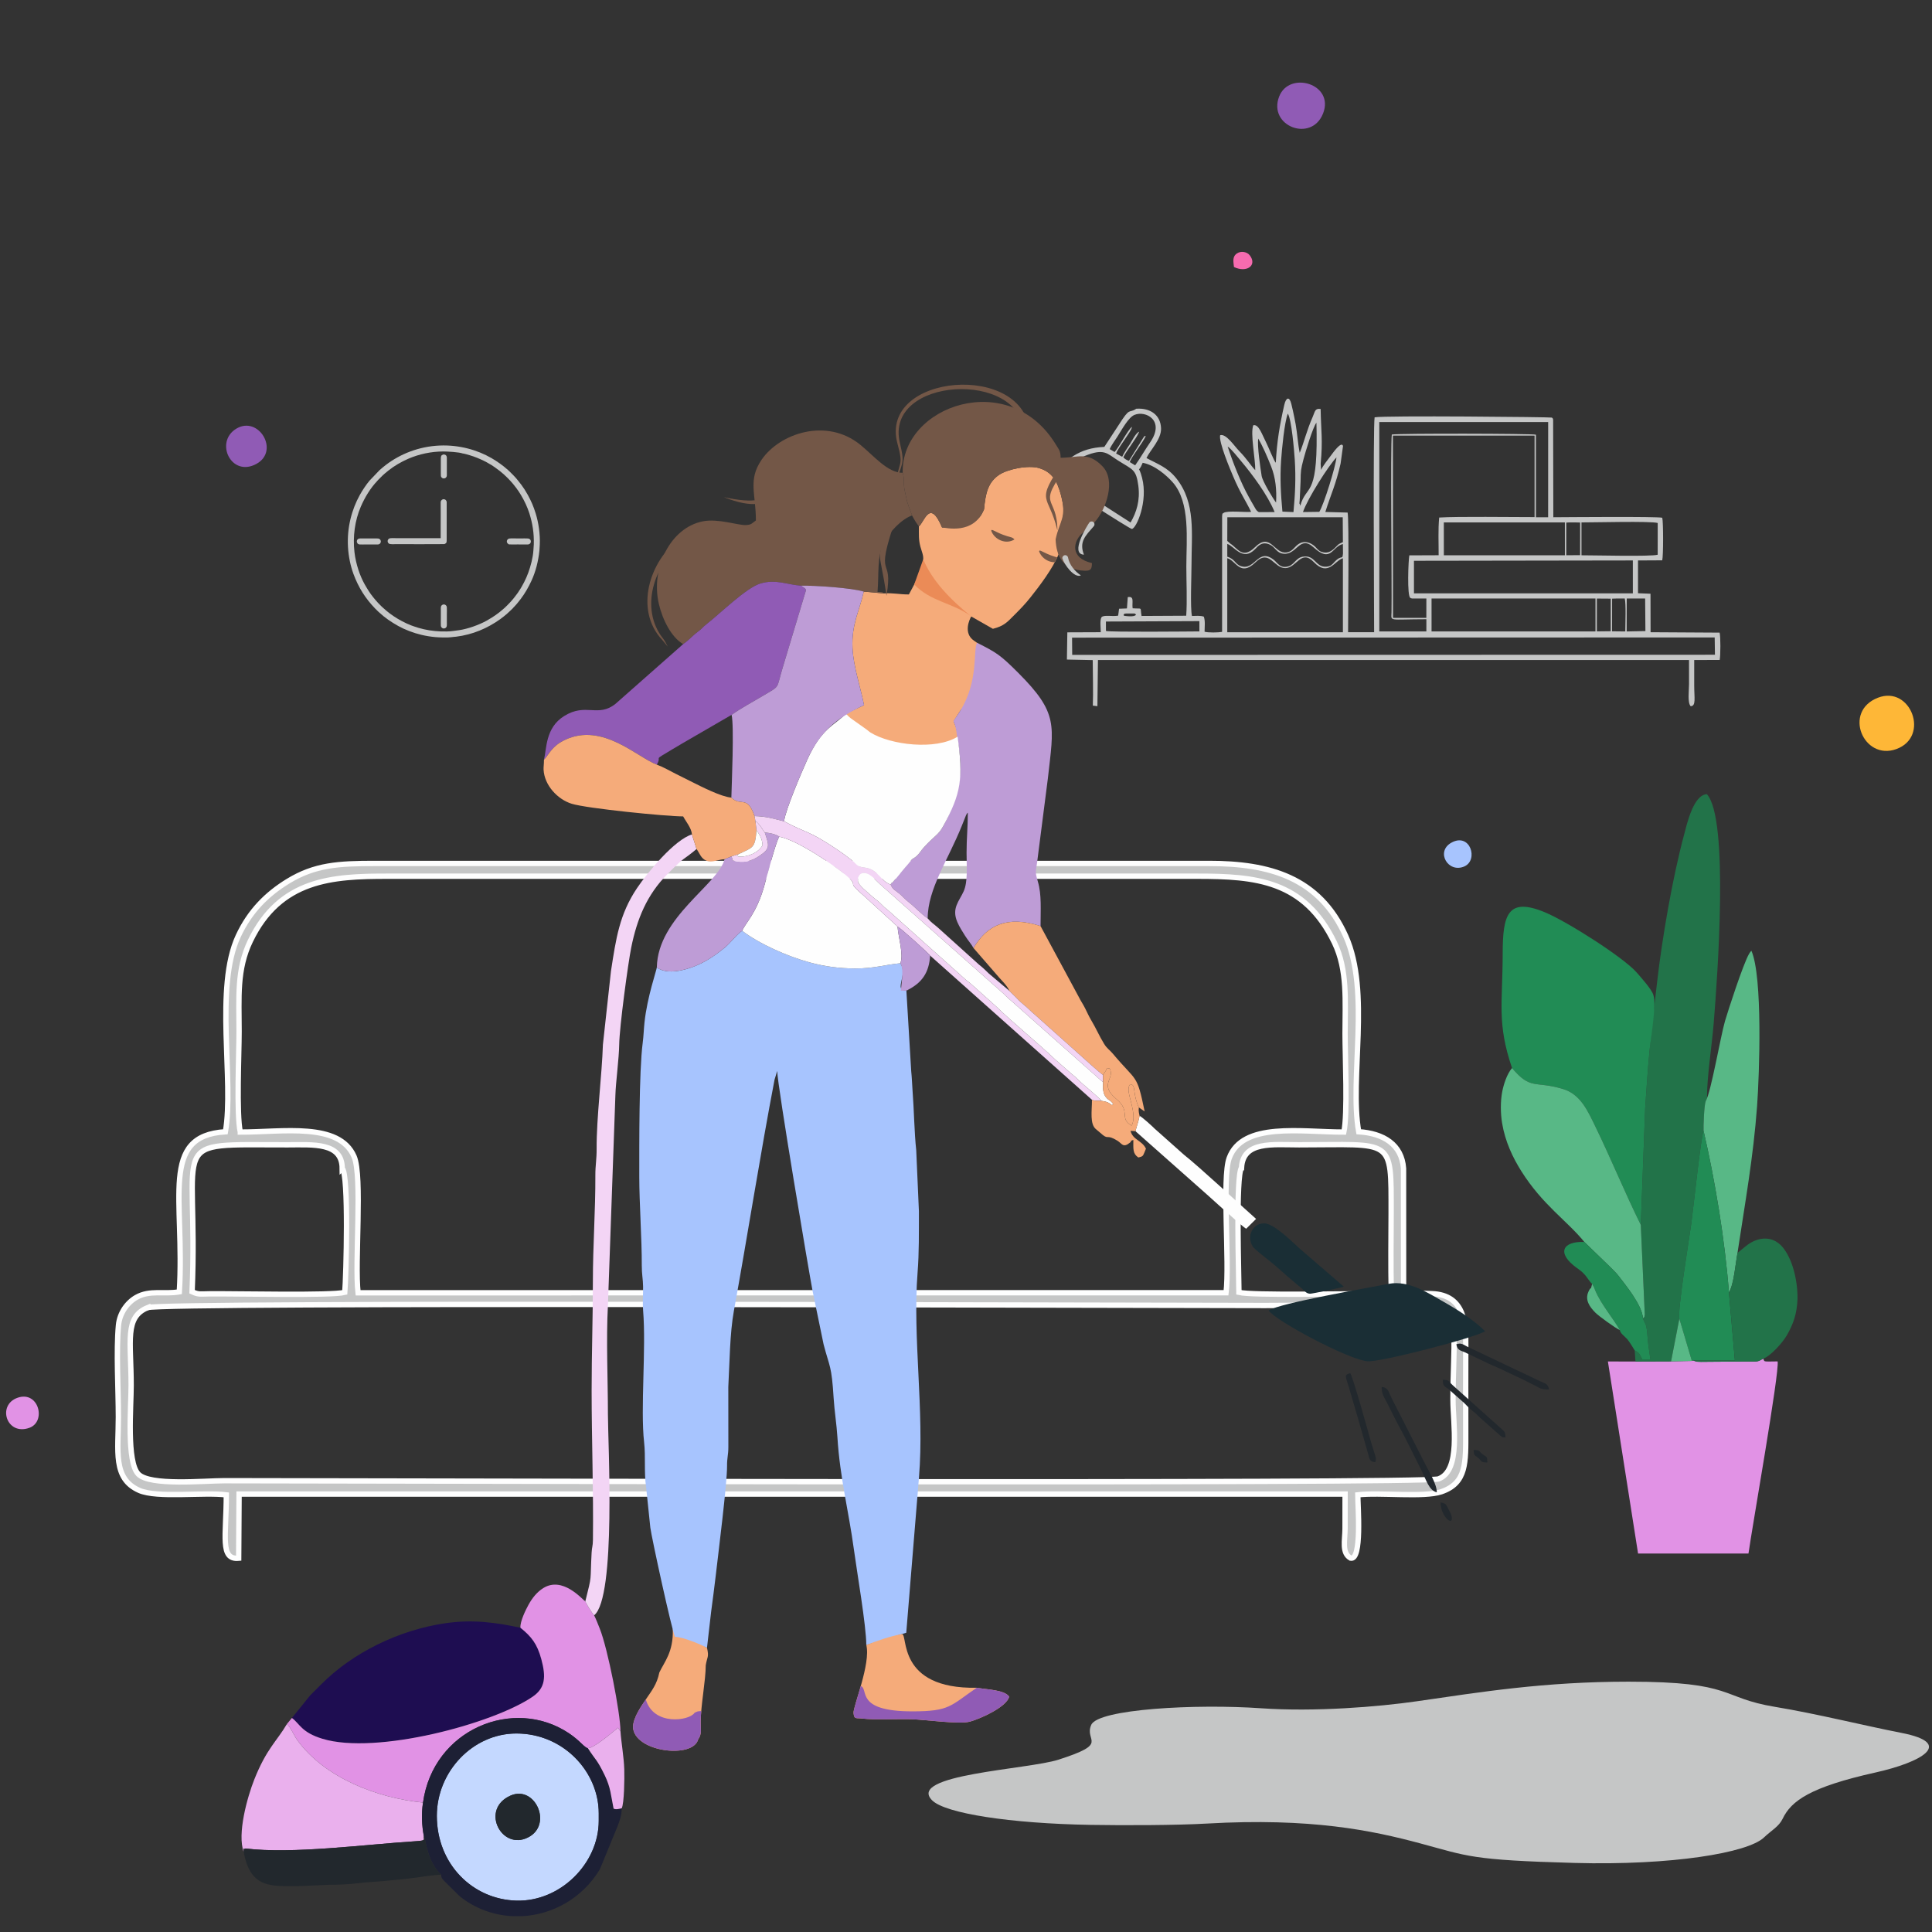 <?xml version="1.0" encoding="UTF-8"?> <!-- Creator: CorelDRAW 2019 (64-Bit) --> <svg xmlns="http://www.w3.org/2000/svg" xmlns:xlink="http://www.w3.org/1999/xlink" xmlns:xodm="http://www.corel.com/coreldraw/odm/2003" xml:space="preserve" width="255mm" height="255mm" style="shape-rendering:geometricPrecision; text-rendering:geometricPrecision; image-rendering:optimizeQuality; fill-rule:evenodd; clip-rule:evenodd" viewBox="0 0 25500 25500"><rect x="0" y="0" width="25500" height="25500" fill="#333333" stroke="none"/> <defs> <style type="text/css"> <![CDATA[ .str0 {stroke:#FEFEFE;stroke-width:70.56;stroke-miterlimit:22.926} .fil8 {fill:none} .fil13 {fill:#FEFEFE} .fil2 {fill:#C5C6C6} .fil7 {fill:#735747} .fil9 {fill:#735747} .fil17 {fill:#1A2E35} .fil18 {fill:#1D2035} .fil11 {fill:#1E0D51} .fil23 {fill:#218C55} .fil19 {fill:#22282D} .fil20 {fill:#22282D} .fil25 {fill:#227349} .fil22 {fill:#227349} .fil24 {fill:#58B886} .fil1 {fill:#905BB5} .fil5 {fill:#A7C4FE} .fil10 {fill:#BE9CD6} .fil12 {fill:#C4D8FF} .fil4 {fill:#E192E5} .fil14 {fill:#EAB0ED} .fil21 {fill:#EB8B57} .fil15 {fill:#F3D5F5} .fil0 {fill:#F5AB7A} .fil6 {fill:#F66BAF} .fil3 {fill:#FEB737} .fil16 {fill:#FEFEFE} ]]> </style> <clipPath id="id0"> <path d="M12128.53 6947.22c0,114.61 -5.03,171.87 19.33,267.05 21.43,83.73 57.49,134.56 25.13,228.42 -84.47,245.04 -65.3,192.45 -176.87,403.29 -134.55,0 -200.51,-22.25 -331.02,-13.78l-264.76 -24.12c-55.12,253.1 -164.04,428.52 -147.96,750.04 12.13,242.68 106.16,517.12 152.04,748.48l-238.31 112.79c206.42,441.99 1308.69,645.95 1473.42,303.74 -29.8,-284.17 -110.81,-110.42 33.36,-339.87 151.01,-240.35 1140.08,-281.95 183.83,-926.25 -147.94,-99.67 -59.09,-285.02 -37.52,-320.35l285.84 162.86c145.99,-36.85 188.67,-87.45 277.24,-176.31 87.36,-87.64 144.21,-144.98 221.46,-241.95 117.27,-147.18 293.13,-379.27 367.82,-564.92 -12.75,-70.29 -15.23,-89.25 -18.74,-227.33 51.68,-248.36 130.38,-250.39 50.37,-555.35 -49.14,-187.24 -120.7,-304.75 -288,-355.12 -141.47,-42.59 -418.24,12.38 -531.49,90.92 -143.15,99.27 -176.23,240.62 -195.45,453.68 -41.44,86.4 -41.44,86.4 -93.34,135.24 -103.34,73.05 -340.07,111.19 -461.32,103.26 -162.02,-385.67 -230.86,-73.48 -305.06,-14.42z"></path> </clipPath> </defs> <g id="Слой_x0020_1">  <path class="fil0" d="M8702.46 22074.56c-31.84,157.73 -100.53,239.59 -178.79,356.18 -57.1,85.06 -166.08,237.22 -168.78,362.04 7.55,329.46 791.2,428.59 860.66,163.7 50.36,-70.7 31.65,-130 32.48,-231.7 1.77,-215.82 66.82,-548.77 66.82,-744.2l0 -0.08c18.09,-114.65 46.09,-104.4 16.55,-231.79 -50.1,-26.45 -64.74,-57.84 -128.06,-86.37 -42.65,-19.23 -113.34,-39.36 -168.67,-49.37 -36.04,-59.22 -155.79,-157.21 -154.47,-102.99 7.24,297.22 -110.86,423.02 -177.74,564.58z"></path> <path class="fil1" d="M8523.67 22430.74c-57.1,85.06 -166.08,237.22 -168.78,362.04 7.55,329.46 791.2,428.59 860.66,163.7 50.36,-70.7 31.65,-130 32.48,-231.7 0.35,-43.04 3.23,-90.75 7.6,-141.09l-44.58 4.05c-8.44,2.17 -42.58,16.28 -45.93,21.48 -65.55,101.52 -537.73,175.71 -641.45,-178.48z"></path> <path class="fil2" d="M14149.91 8416.09l8481.91 -2.61 3.35 228.3 -8483.51 1.95 -1.75 -227.64zm2048.53 -1048.17c111.83,25.63 169.5,251.67 371.66,54.97 186.47,-181.42 240.98,77.33 394.37,75.56 150.21,-1.74 207.25,-255.12 376.62,-79.27 191.34,198.65 273.82,-20.66 383.59,-51l-0.09 976.94 -1526.13 -0.08 -0.02 -977.12zm5272.23 531.84l243.08 0.11 3.62 429.5 -247.3 5.12 0.6 -434.73zm-193.02 1.79l71.45 -2.33 54.67 0.39 40.69 -0.52c18.74,64.08 7.31,347.71 7.35,435.33l-174.73 -1.97 0.57 -430.9zm-201.35 331.38l0.06 -332.71 183.41 1.29 -0.16 430.04 -183.2 2.06 -0.11 -100.68zm-2181.58 32.8l-0.12 -349.88 -0.07 -16.35 2163.75 0 -0.02 434.77 -2163.64 -0.13 0.1 -68.41zm-4297.94 -62.27l1233.54 -5.33 0.2 135.75c-157.76,1.17 -1163.77,10.99 -1233.48,-5.8l-0.26 -124.62zm231.64 -90.8c21.94,-15.5 -2.86,-15.41 80.88,-15.04 83.96,0.36 62.54,-4.72 84.97,15.04 -15.03,27.84 -92.46,22.64 -129.49,18.64 -64.81,-7 -12.11,-4.71 -36.36,-18.64zm3833.94 -710.95l2889.07 -4.47 0.1 434.22 -2888.96 -0.18 -0.21 -429.57zm-2463.97 -222.14c90.44,24.64 203.71,239.51 369.67,66.15 36.5,-38.12 90.04,-105.76 193.99,-56.54 74.15,35.11 83.25,110.32 180.63,119.66 175.86,16.87 211.36,-251.61 395.55,-83.66 232.1,211.65 240.83,-11.03 386.21,-44.7l1.28 124.44c-8.83,98.21 -12.31,3.24 -117.22,117.59 -27.99,30.51 -42.92,51.08 -97.9,56.58 -150.97,15.11 -147.62,-159.64 -314.82,-131.59 -87.59,14.69 -113.73,100.78 -182.45,124.65 -114.77,39.85 -152.79,-44.77 -200.17,-82.33 -209.78,-166.32 -245.68,143.34 -433.32,83.16 -78.33,-25.12 -78.3,-94.46 -181.25,-124.93l-0.2 -168.48zm4675.19 113.08l0 -397.31c160.71,0.64 913.04,-19.56 1006.09,7.4l-0.22 418.92c-89.69,26.49 -847.63,6.98 -1005.75,7.48l-0.12 -36.49zm-201 -395.3l42.37 -2.12 98.41 0.3 42.58 1.3 -0.22 430.43 -183.24 1.42 0.1 -431.33zm-1615.92 -2.14l1597.83 0.3 0.22 433.5 -1597.72 0.01 -0.33 -433.81zm-2858.2 244.37l0.89 -312.39 1523.01 0.14 2.16 327.8c-51.75,25.48 -49.95,18.75 -86.06,56.81 -53.34,56.24 -106.98,101.02 -195.17,72.15 -42.53,-13.92 -59.18,-43.93 -84.75,-68.21 -52.15,-49.5 -135.71,-90.34 -220.77,-34.33 -58.03,38.2 -84.85,114.61 -183.52,110.57 -140.43,-5.75 -194.93,-261.67 -388.88,-70.98 -167.76,164.95 -231.42,12.24 -325.58,-45.26l-41.33 -36.3zm2796.96 -308.82c-15.68,165.81 -6.46,332.19 -7.17,497.76l-386.94 1.56c-12.23,54.77 -32.6,542.67 14.24,561.59 13.54,5.46 -3.76,3.35 23.84,7.72l186.84 0.07 -0.36 256.02 -439.71 -0.49 -1.54 -2405.53 1869.7 0.14 0.06 1075.42c-296.08,0.49 -1009.75,-10.43 -1258.96,5.74zm-2069.13 -78.17c-21.43,-229.5 -32.99,-441.71 -17.5,-673.4 9.53,-142.42 43.31,-503.05 88.77,-620 49.32,75.64 84.16,489.46 91.91,611.6 15.22,239.92 4.91,449.2 -17.28,688.15l-145.9 -6.35zm-2942.39 -458.8c43.78,-96.29 203.2,-222.26 330.12,-274.17 260.07,-106.38 293.33,-36.69 443.1,58.74 193.09,123.04 238.24,111.78 267.47,333.68 25.47,193.42 -24.9,351 -102.62,484.4l-938.07 -602.65zm3429.14 461.76l-215.68 2.95c61.56,-180.5 342.85,-619.99 442.15,-721.17 -11.24,124.43 -167.76,626.77 -226.47,718.22zm-250.82 -80.37c-1.47,-2.94 -2.55,-6.93 -3.15,-9.35 -12.47,-50.54 -11.1,22.13 -4.52,-65.64l11.43 -247.83c1.52,-139.26 3.98,-157.86 37.32,-286.58 24.96,-96.41 127.19,-434.33 171.86,-486.31l2.75 149.68c7.96,847.97 -138.77,665.55 -215.69,946.03zm-547.33 83.79c-37.22,-19.47 -44.16,-47.15 -72.44,-93.71 -22.74,-37.45 -37.65,-66.31 -59.22,-104.63 -105.7,-187.76 -212.33,-461.17 -279.77,-666.6 44.29,25.5 140.28,148.21 176.21,190.83 151.93,180.2 350.86,447.9 444.04,674l-208.82 0.11zm37.2 -477.47c-17.72,-112.63 -59.13,-388.19 -45.52,-493.33 60.92,102.75 124.01,249.51 170.86,368.74 59.21,150.69 74.43,310.05 65.06,476.55 -44.18,-57.83 -179.47,-282.47 -190.4,-351.96zm2174.1 1891.47l-0.06 160.87 -621.19 0.34 -0.13 -2763.73 2229 0.26 -0.35 1256.17 -161.3 0.09 -0.02 -1089.72c-60.63,-15.02 -1788.42,-18.01 -1902.08,-2.29 -19.39,141.54 2.02,1980.25 -3.87,2345.34 -2.05,126.92 -50.1,93.42 460,92.67zm-4179.03 -2244.82c17.13,-46.06 71.51,-118.64 100.35,-163.91 62.43,-98 145.73,-254.91 225.88,-288.16 147.77,-61.32 406.95,72.91 207.88,360.97 -67.01,96.95 -129.98,207.98 -198.61,305.09l-71.34 -43.44c29.36,-79.44 167.24,-247.74 211.61,-343.69 -25.26,3.93 -10.74,-8.85 -37.25,29.77l-185.07 297.75c-30.96,-10.05 -56.66,-25.47 -74.59,-47.24 55.46,-108.07 162.07,-228.18 210.36,-336.66 -41.72,8.82 -97.2,122.78 -119.93,157.73 -32.15,49.43 -83.23,122.33 -105,172.55l-80.28 -42.89c24.65,-62.92 72.72,-121.41 111,-181.68 32.06,-50.49 95.56,-133.02 98.27,-170.48 -52.51,35.27 -168.87,265.4 -229.04,331.93l-64.24 -37.64zm349.62 -533.09c-105.81,70.17 -74.1,-35.37 -234.9,219.28l-186.19 284.14c-168.39,7.83 -293.28,46.08 -413.09,122.56 -82.19,52.47 -277.29,230.63 -264.21,287.59 6.03,26.27 1019.08,677.56 1041.51,673.26 61.35,-11.77 214.31,-363.78 134.26,-673.9 -51.84,-200.84 -59.01,-34.57 7.88,-199.71 160.7,30.43 315.48,167.3 394.59,255.94 237.71,266.36 181.43,757.49 181.43,1114.29 0,203.74 12.42,449.94 -1.68,648.42l-589.34 2.98c-22.2,-125.4 21.08,-90.31 -117.73,-101.17 -11.71,-76.45 27.74,-164.39 -64.29,-147.07l-10.91 149.07 -103.92 4.11 -12.04 91.14c-78.61,14.58 -191.99,-14.86 -220.63,22.02 -23.15,42.1 -8.9,140.05 -8.9,196.45l-441.25 1.77 -5.66 359.25 340.8 7.25c0.33,196.55 8.3,416.74 1.4,600.84l60.46 7.07 7.08 -608.8 7801.36 0.08c0.58,106.28 0.13,212.77 0.13,319.15 0,82.14 -22.56,244.27 21.91,290.18 72.76,-1.82 46.56,-110.47 46.56,-268.31 0,-113.66 0.28,-227.36 -0.04,-341.02l336.26 -1.22c12.04,-63.15 12.62,-303.79 -0.63,-360.54l-911.51 -5.38 -1.09 -508.08 -164.66 -6.49 -0.06 -432.65 319.66 -1.75c15.15,-57.16 15.14,-508.69 0.22,-562.11 -72.82,-18.27 -1260.37,-7.52 -1437.67,-6.56l-2.57 -1289.94c-9.28,-28.23 -3.26,-12.44 -17.91,-25.51 -11.23,-7 -2215.59,-28.94 -2338.26,-3.33 -21.24,98.38 -6.46,2663.3 -6.46,2836.2l-343.76 0.26c0,-219.13 14.52,-1476.99 -6.03,-1579.28l-294.32 -7.98c77.21,-244.99 136.42,-353.59 201.41,-638.35l32.05 -232.24c-20.27,-71.52 -136.86,95.43 -160.05,126.28 -36.2,48.16 -105.36,134.89 -129.92,188.86l-5.02 -80.69c30.21,-319.11 4.73,-425.06 -0.32,-723.02 -77.08,-11.45 -73.83,33.9 -104.12,102.3 -79.97,180.61 -115.85,341.11 -172.02,476.35 -24.52,-116.12 -31.29,-251.77 -53.06,-373.97 -11.12,-62.39 -23,-120 -36.72,-182.21 -6.67,-30.24 -12.92,-57.06 -20.69,-88.64 -25.57,-104.03 -70.41,-87.73 -93.21,12.02 -59.93,262.19 -98,487.64 -112.07,764.05 -24.89,-26 -100.15,-214.99 -127.34,-267.81 -55.89,-108.56 -96.49,-243.12 -169.45,-228.04 -43.29,105.98 30.17,461.06 25.49,593.21 -62.71,-64.87 -107.78,-146.71 -210.5,-251.28 -67.77,-68.99 -173.09,-232.82 -252.24,-210.46 -23.79,84.92 134.32,456.99 170.85,543.12 95.03,224.04 155.27,301.4 237.7,468.99 -77.8,8.32 -319.43,-20.43 -364.08,14.46 -23.24,21.26 -10.33,-10.85 -19.04,40.7l-0.16 1529.07c-52.47,9.53 -181.58,11.71 -231.22,-1.91 -0.08,-63.58 11.32,-139.85 -9.97,-199.17 -48.3,-16.36 -105.17,-9.63 -156.73,-8.96 -23.88,-108.74 -5.7,-532.32 -5.7,-673.57 0,-412.14 58.47,-817.28 -200.07,-1142.1 -118.46,-148.84 -251.77,-191 -394.58,-269.02 51.67,-107.92 197.45,-246.45 192.56,-392.84 -5.89,-176.21 -144.19,-270.85 -327.58,-257.63z"></path> <path class="fil2 str0" d="M1950.45 17258.49c185.84,-75.09 12727.17,-27.41 14746.43,-27.41 2839.16,0 2480.75,-278.7 2480.75,1248.27 0,311.45 109.08,932.79 -191.89,1040.66 -189.77,68.02 -14293.65,23.14 -16022.34,23.48 -270.76,0.04 -982.43,71.39 -1137.65,-87.04 -157.55,-160.8 -94.79,-888.73 -94.79,-1169.17 0,-587.96 -91.04,-903.3 219.49,-1028.79zm14436.16 -1846.25c20.19,-354.47 408.66,-302.22 758.44,-302.14 1250.7,0.34 1216.14,-106.51 1216.18,904.28 0,341.46 -8.13,692.95 3.1,1033.13 -6.81,3.74 -15.47,9.45 -20.46,11.04 -5.18,1.63 -15.43,7.71 -22.16,9.38l-183.87 8.62c-374.4,-3.44 -1601.23,24.91 -1785.26,-18.76 -0.07,-226.9 -44.61,-1536.58 34.03,-1645.55zm-11869.62 9.68c87.91,74.11 51.95,1419.82 33.92,1635.5 -176.43,45.75 -1410.52,16.1 -1779.74,19.39 -131.55,1.21 -148.03,13.05 -235.6,-27.75 88.21,-2068.57 -377.8,-1938.09 1260.15,-1938.96 337.08,-0.19 718.74,-36.41 721.27,311.82zm-1345.33 -480.19c-52.37,-237.75 -15.96,-1032.15 -15.96,-1328.32 0,-449.53 -33.39,-816.25 149.2,-1195.04 393.46,-816.25 1086.26,-853.46 1803.33,-853.46l10692.32 0c765.55,0 1413.66,50.48 1812.41,876.98 175.29,363.32 140.2,773.37 140.2,1203.54 0,290.12 35.5,1062.9 -15.88,1296.3 -561.37,1.32 -1336.57,-138.73 -1513.44,343.81 -96.19,262.44 7.18,1383.83 -41.41,1776.94l-11456.42 0.68c-46.51,-396.55 60.42,-1537.11 -52.29,-1798 -197.94,-458.3 -942.01,-322.11 -1502.06,-323.43zm15727.84 2133.15l-373.87 -14.67 -0.72 -1637.87c-22.95,-317.84 -265.54,-463.9 -591.47,-484.81 -125.31,-706.71 159.07,-1843.15 -170.64,-2581.09 -348.73,-780.52 -1015.78,-960.43 -1802.2,-960.05l-11012.42 0c-477.51,-0.23 -791.79,16.9 -1148.53,235.71 -278.47,170.75 -502.65,394.63 -655.14,722.22 -317.04,681.12 -52.71,1911.13 -169.2,2583.55 -874.33,52.45 -533.74,886.05 -608.41,2112.66 -201.04,35.43 -388.09,-28.47 -567.39,73.24 -116.79,66.25 -219.86,201.53 -235.67,367.63 -32.14,338.41 -1.4,854.41 -1.4,1212.06 0,443.7 -78.19,811.86 275.15,967.79 235.67,104.02 845.03,21.37 1149.55,58.8 -0.34,544.55 -87.15,859.77 163.27,836.52l5.18 -846.43 14597.83 -0.3c-0.41,152.07 0.49,304.26 -0.38,456.3 -0.9,157.33 -46.2,322.26 74.11,389.6 151.55,27.98 94.49,-680.74 94.19,-835.95 291.71,-34.64 872.33,37.39 1102.63,-40.76 336.4,-114.15 322.14,-387.86 321.96,-793.5 -0.16,-384.19 -1.44,-768.68 0.34,-1152.84 1.17,-258.32 -8.29,-652.11 -446.77,-667.81z"></path> <path class="fil2" d="M7040.07 7265.47c-5.71,95.01 -37.14,210.71 -67.06,292.36 -15.88,43.36 -34.31,85.35 -54.16,124.35 -10.18,19.99 -20.47,39.06 -31.36,57.89 -5.39,9.32 -10.94,18.84 -16.62,28.01 -3.08,4.96 -5.85,9.1 -8.66,13.65 -2.66,4.29 -6.13,11.11 -8.62,12 -8.4,19.43 -52.22,74.18 -66.95,93.92 -4.08,5.47 -7.15,8.97 -11.98,14.78 -3.65,4.38 -7.79,10.37 -11.82,13.2 -3.06,5.59 -8.31,11.02 -12.87,15.68 -4.85,4.95 -7.62,8.85 -13.47,14.78 -9.18,9.3 -16.95,19.63 -27.32,28.65 -9.3,11.91 -21.55,20.53 -31.46,31.61 -9.87,11.04 -21.72,20.29 -32.58,29.93 -71.12,63.19 -132.53,104.74 -219.26,154.09 -98.6,56.1 -254.14,111.78 -369.85,127.69l-79.13 10.58c-46.28,7.13 -114.07,6.93 -161.92,5.18 -95.94,-3.51 -198.74,-19.27 -289.74,-46.47 -22.46,-6.71 -42.75,-13.24 -64.04,-20.79 -13.54,-4.8 -50.14,-17.06 -59.81,-23.49 -11.65,-3.04 -37.52,-15.46 -48.77,-21.15 -15.66,-7.91 -30.7,-15.2 -46.61,-23.3 -66.97,-34.11 -152.96,-91.58 -209.47,-140.15l-55.86 -49.75c-11.66,-13.15 -39.42,-37.89 -51.85,-52.26l-32.82 -37.11c-11.48,-12.34 -20.76,-25.08 -31.61,-38.3 -41.89,-51.01 -77.78,-110.41 -111.05,-168.61 -31.24,-54.65 -63.62,-130.29 -84.3,-195.4 -23.11,-72.78 -41.15,-148.01 -50.52,-229.14 -23.76,-205.92 5.08,-418.06 83.71,-600.51 53.43,-123.97 126.21,-243.64 218.32,-340.99 6.44,-6.8 9.41,-11.88 17.11,-18.62 17.16,-14.99 46.54,-49.1 71.07,-68.78 3.63,-2.9 5.71,-5.57 9.3,-8.51l47.33 -38.97c73.83,-59.88 174.16,-118.08 263.12,-156.39 145.07,-62.47 301.89,-95.62 463.72,-96.44 51.52,-0.26 211.25,9.31 252.9,26 30.4,4.07 70.87,16.83 99.71,25.34 58.85,17.37 122.53,43.43 176.98,69.98 16.46,8.02 66.37,33.53 78.59,42.78 28.28,12.69 112.63,74.46 136.28,93.42 35.1,28.13 68.97,57.51 100.68,89.77 31.31,31.85 43.4,45.2 72.67,79.01 3.86,4.46 13.83,16.07 16.36,20.68 8.4,10.09 15.05,18.57 23.04,29.2 6.61,8.79 16.1,20.81 21.76,30.73 8.25,8.04 38.53,57.7 46.36,70.74 43.51,72.43 84.16,158.42 110.11,240.97 41.16,130.87 62.22,260.23 57.84,409.14l-5.42 79.02zm-1088.64 1145.2c20.44,-3.61 47.18,-4.5 68.63,-7.15 216.11,-26.7 412.65,-109.21 585.92,-233.87 30.15,-21.7 55.77,-43.73 82.84,-65.95 16.27,-13.36 74.15,-70 77.03,-72.11 6.13,-9.47 18.77,-19.54 26.85,-29.28 4.47,-5.38 9.1,-9.38 13.43,-14.84 3.16,-4 9.27,-10.87 12.51,-14.07 4.85,-6.65 9.74,-11.36 14.95,-17.98l41.32 -52.37c55.53,-74.75 99.31,-150.3 139.88,-237.99 54.72,-118.26 90.18,-255.03 105.07,-399.85l4.76 -78.72c6.23,-135.44 -16.48,-288.92 -53.9,-408.95 -30.89,-99.08 -56.99,-157.57 -103.59,-244.51 -13.71,-25.58 -32.43,-52.44 -42.87,-72.1 -13.56,-20.96 -28.78,-42.41 -43.66,-63.02 -14.12,-19.54 -78.42,-100.22 -97.18,-117.05 -14.02,-12.57 -46.37,-49.19 -66.3,-66.07 -5.39,-4.56 -8.35,-7.73 -13.97,-12.8 -63.51,-57.33 -141.1,-112.28 -216.19,-155.75 -185.8,-107.56 -426.32,-176.49 -683.88,-165.6 -276.64,11.7 -520.61,112.44 -706.46,253.04 -14.37,10.87 -72.57,57.04 -87.1,72.05l-130.17 136.13c-44.21,51.6 -95.12,128.16 -129.13,189.21 -106.09,190.44 -172.43,430.19 -157.03,690.44 7.3,123.48 32.9,247.23 72.01,353.43 66.15,179.63 157.83,323.79 288.02,458.77l40.57 39.75c4.41,4.71 8.86,7.46 13.51,11.82 69.59,65.2 151.92,122.53 248.78,176.65 87.07,48.66 199.06,91.93 307.94,117.57 58.96,13.88 120.36,23.91 182.87,29.45 46.08,4.09 161.53,8.43 204.54,1.72z"></path> <path class="fil2" d="M5892.22 7161.44c0.46,-8.28 3.57,-3.57 3.52,-30.67l0.04 -106.89 -0.1 -401.05c-5.89,-16.41 -10.84,-26.71 -27.64,-32 -19.05,-6 -33.7,2.89 -42.3,12.68 -11.71,13.34 -9.19,29.75 -9.19,49.74 0,96.7 1.11,195.19 -0.06,291.42l0.01 79.21 0.03 79.18 -592.63 0.02c-23.58,0 -74.77,-4.42 -90.4,7.21 -23.3,17.34 -21.95,48.48 -0.01,64.76 15.74,11.68 68.12,7.21 91.9,7.21 66.71,0 623.76,1.47 637.19,-0.56 16.63,-2.51 28.76,-19.38 28.73,-19.4 -0.27,-0.15 0.6,-0.58 0.91,-0.86z"></path> <path class="fil2" d="M6717.28 7185.58c6.91,-0.96 28.29,0.64 37.91,0.64 13.39,0 26.78,0 40.16,0 26.4,0 56.11,-1.26 82.09,0.25l94.39 -0.25c9.27,-2.82 17.78,-5.94 23.09,-11.11 16.86,-16.43 17.5,-51.81 -12.84,-65.02 -14.19,-6.18 -107.33,-3.06 -130.2,-3.06 -24.71,0 -114.92,-3.15 -132.11,1.23 -30.82,7.86 -45.68,51.72 -7.54,73.86l5.05 3.46z"></path> <path class="fil2" d="M5818.67 8257.86c1.45,26 29.71,46.94 57.45,32.81 27.1,-13.8 21.63,-41.96 21.63,-77.44 0,-33.22 0,-66.45 0,-99.67 0,-30.94 1.82,-67.71 -0.1,-97.93 -1.67,-26.47 -29.58,-47.26 -57.5,-33.14 -27.27,13.79 -21.57,43.95 -21.57,77.52 0,33.22 0,66.44 0,99.67 0,31.39 -1.63,67.34 0.09,98.18z"></path> <path class="fil2" d="M4829.2 7186.16l69.03 0.19 93.6 -0.13c11.11,-3.53 18.23,-5.41 25.1,-13.54 5.73,-6.77 10.3,-16.44 9.53,-28.91 -1.3,-20.92 -17.92,-35.82 -38.65,-36.7 -50.15,-2.13 -102.72,1.2 -153.25,-0.15 -27.19,0.49 -54.54,-0.13 -81.75,0.08 -58.28,0.43 -54.96,77.07 -4.3,79.17 25.61,1.07 54.85,0.36 80.69,-0.01z"></path> <path class="fil2" d="M5818.42 6054.52c1.23,32.02 -1.53,215.38 0.85,228.11 8.67,46.38 77.78,42.49 78.5,-9.19 0.35,-25.68 -0.02,-51.68 -0.02,-77.4 0,-50.58 0.89,-101.97 -0.07,-152.45 0.55,-29.46 -15.59,-46.23 -45.46,-45.06 -30.37,9.97 -32.76,20.37 -33.8,55.99z"></path> <path class="fil3" d="M24787.28 9208.7c-469.27,181.04 -191.33,835.33 241.47,678.41 450.27,-163.22 189.72,-844.77 -241.47,-678.41z"></path> <path class="fil1" d="M17463.25 1496.57c152.55,-390.85 -447.14,-566.21 -580.13,-222.11 -151.03,390.71 427.81,612.43 580.13,222.11z"></path> <path class="fil1" d="M3115.53 5660.07c-285.65,177.35 -62.64,644.77 269.54,462.27 312.02,-171.43 25.97,-645.77 -269.54,-462.27z"></path> <path class="fil4" d="M233.99 18447.86c-277.56,94.92 -148.43,505.52 152.82,398 228.5,-81.53 124.09,-492.7 -152.82,-398z"></path> <path class="fil5" d="M19155.67 11122.76c-211.55,118.65 -41.66,407.63 172.47,312.74 189.67,-84.05 77.07,-452.71 -172.47,-312.74z"></path> <path class="fil6" d="M16286.8 3524.12c167.84,81.14 312.6,-21.63 207.12,-156.3 -34.93,-44.6 -115.45,-59.67 -169.13,-21.96 -63.49,44.6 -44.63,110.69 -37.99,178.26z"></path> <path class="fil5" d="M8669.36 12768.13c-4.09,40.96 -126.59,389.46 -162.64,724.64 -10.37,96.45 -11.22,175.38 -24.05,273.85 -48.87,374.89 -44.98,1352.07 -45.03,1759.06 -0.03,355.5 34.37,823.47 33.06,1175.17 -0.45,120.23 16.01,180.02 17.25,280.65 1.24,98.98 -7.74,218.09 0.22,314.27 41.94,506.73 -36.91,1294.29 13.26,1741.14 21.63,192.69 -2.48,393.92 25.94,586.46l56.18 539.66c15.66,125.74 283.89,1359.18 325.39,1439.71 125.73,10.23 338.57,101.67 422.46,145.97l54.53 -474.94c18.5,-140.95 42.86,-320.28 59.94,-469.71 32.59,-284.99 152.2,-1228.31 150.35,-1455.09 -0.9,-110.43 16.97,-142.65 17.12,-247.7l-0.65 -795.1c16.86,-312.1 19.93,-709.68 73.26,-1002.55 180.85,-993.09 349.42,-2075.88 537.27,-3054.32l35.05 -113.91c0,177.92 422.81,2678.84 467.68,2908.72l144.41 699.7c79.97,306.68 105.82,272.55 132.7,711.41 10.27,167.59 39.26,343.73 49.65,513.08 32.89,536.24 150.99,989.28 216.05,1472.14 40.32,299.14 165.06,1018.59 165.06,1271.78l527.63 -161.96 167.96 -2051.46c72.81,-881.12 -85.81,-1839.17 -18.69,-2699.95 21.34,-273.62 16.82,-529.41 17.86,-809.8l-35.56 -808.53c-25,-222.79 -29.95,-552.33 -48.13,-779.43 -5.61,-69.97 -8.93,-180.58 -18.1,-263.29l-63.76 -1062.41c-177.09,1.45 27.05,-206.56 -80.15,-361.65 -214.48,20.95 -345.27,69.62 -598.46,68.73 -209.82,-0.74 -396.67,-26.4 -588.69,-77.46 -304.63,-81.02 -682.22,-251.79 -899.48,-419.6 -62.86,36.22 -156.92,162.03 -226,218.36 -81.58,66.55 -151.1,118.98 -252.15,177.86 -151.18,88.06 -485.35,213.59 -648.74,86.5z"></path> <path class="fil0" d="M12128.53 6947.22c0,114.61 -5.03,171.87 19.33,267.05 21.43,83.73 57.49,134.56 25.13,228.42 -84.47,245.04 -65.3,192.45 -176.87,403.29 -134.55,0 -200.51,-22.25 -331.02,-13.78l-264.76 -24.12c-55.12,253.1 -164.04,428.52 -147.96,750.04 12.13,242.68 106.16,517.12 152.04,748.48l-238.31 112.79c206.42,441.99 1308.69,645.95 1473.42,303.74 -29.8,-284.17 -110.81,-110.42 33.36,-339.87 151.01,-240.35 1140.08,-281.95 183.83,-926.25 -147.94,-99.67 -59.09,-285.02 -37.52,-320.35l285.84 162.86c145.99,-36.85 188.67,-87.45 277.24,-176.31 87.36,-87.64 144.21,-144.98 221.46,-241.95 117.27,-147.18 293.13,-379.27 367.82,-564.92 -12.75,-70.29 -15.23,-89.25 -18.74,-227.33 51.68,-248.36 130.38,-250.39 50.37,-555.35 -49.14,-187.24 -120.7,-304.75 -288,-355.12 -141.47,-42.59 -418.24,12.38 -531.49,90.92 -143.15,99.27 -176.23,240.62 -195.45,453.68 -41.44,86.4 -41.44,86.4 -93.34,135.24 -103.34,73.05 -340.07,111.19 -461.32,103.26 -162.02,-385.67 -230.86,-73.48 -305.06,-14.42z"></path> <g style="clip-path:url(#id0)"> <g id="_1554724382336"> <path id="1" class="fil7" d="M13713.75 7273.93c40.5,119.97 193.73,190.47 307.94,117.68l-14.12 -13.27c-33.78,-23.31 -43.66,-13.13 -138.84,-48.94 -30.4,-11.45 -54.8,-22.33 -83.86,-36.79 -86.65,-43.05 -53.75,-22.51 -71.12,-18.68z"></path> </g> </g> <path class="fil8" d="M12128.53 6947.22c0,114.61 -5.03,171.87 19.33,267.05 21.43,83.73 57.49,134.56 25.13,228.42 -84.47,245.04 -65.3,192.45 -176.87,403.29 -134.55,0 -200.51,-22.25 -331.02,-13.78l-264.76 -24.12c-55.12,253.1 -164.04,428.52 -147.96,750.04 12.13,242.68 106.16,517.12 152.04,748.48l-238.31 112.79c206.42,441.99 1308.69,645.95 1473.42,303.74 -29.8,-284.17 -110.81,-110.42 33.36,-339.87 151.01,-240.35 1140.08,-281.95 183.83,-926.25 -147.94,-99.67 -59.09,-285.02 -37.52,-320.35l285.84 162.86c145.99,-36.85 188.67,-87.45 277.24,-176.31 87.36,-87.64 144.21,-144.98 221.46,-241.95 117.27,-147.18 293.13,-379.27 367.82,-564.92 -12.75,-70.29 -15.23,-89.25 -18.74,-227.33 51.68,-248.36 130.38,-250.39 50.37,-555.35 -49.14,-187.24 -120.7,-304.75 -288,-355.12 -141.47,-42.59 -418.24,12.38 -531.49,90.92 -143.15,99.27 -176.23,240.62 -195.45,453.68 -41.44,86.4 -41.44,86.4 -93.34,135.24 -103.34,73.05 -340.07,111.19 -461.32,103.26 -162.02,-385.67 -230.86,-73.48 -305.06,-14.42z"></path> <path class="fil9" d="M9016.93 8501.43c67.83,-47.2 91.43,-78.09 156.65,-134.01 33.78,-28.96 52.69,-38.22 82.92,-67.04 38.15,-36.4 39.39,-40.03 78.26,-70.41 173.36,-135.41 513.11,-470.47 698.03,-527.19 207.18,-63.54 354.86,14.9 539.94,27.35 189.03,-3.41 664.76,28.47 827.61,77.95l264.76 24.12c-20.72,-15.35 0.91,-19.33 -82.75,-19.33 20.54,-246.81 -9.69,-460.35 82.33,-645.9 73.54,-148.29 237.2,-316.33 373.26,-363.71 -33.08,-96.2 -58.11,-137.31 -82.01,-257.72 -11.85,-59.71 -23.07,-96.41 -25.73,-156.45 -3.37,-76.28 4.03,-80.63 -15.79,-148.57 -200.56,0 -379.31,-223.64 -558.53,-369.37 -448.96,-365.06 -1068.06,-148.58 -1303.49,196.6 -182.95,268.23 -75.5,446.96 -75.5,801.72 -51.13,34.24 -53.45,57.85 -133.46,60.53 -108.25,3.64 -363.8,-88.76 -566.72,-49.02 -431.16,84.4 -689.52,620.04 -581.06,1087.68 48.9,210.87 164.81,441.98 321.28,532.77z"></path> <path class="fil10" d="M12451.3 10900.44c-68.95,126.24 -107.64,118.54 -259.66,285.91 -36.36,40.03 -55.95,78.82 -90.02,109.31 -53.17,47.6 -46.35,19.53 -97.03,83.4l-212.46 254.53c-40.31,48.33 -19.05,-4.12 -36.12,41.97 25.54,66.36 67.49,78.66 114.68,119.3 47.53,40.93 72.17,72.63 120.98,110.63 91.54,71.27 152.98,146.93 252.72,216.16 0,-388.34 270.38,-772.09 451.62,-1225.52l51.96 -130.11c19.99,-39.24 6.1,-17.2 26.05,-40.16 0,198.85 -16.6,334.42 -16.55,529.64 0.04,175.24 18.92,380.59 -38.03,508.16 -58.51,131.07 -163.22,223.37 -83.37,407.68 28.21,65.06 65.45,122 101.6,179.78 36.16,57.79 83.35,110.33 111.76,162.26 175.33,-300.49 439.92,-433.76 884.55,-290.27 0,-213.61 15.54,-416.85 -34.95,-585.13 -36.18,-120.54 -30.57,-120.73 -9.76,-261.64l141.06 -1100.32c78.48,-705.99 143.63,-860.89 -392.45,-1396.97 -233.25,-233.25 -284.17,-265.55 -541.78,-395.09 -55.23,90.45 24.6,504.89 -223.21,899.3 -144.17,229.45 -72.96,37.55 -43.16,321.72 60.43,357.55 106.21,655.07 -178.43,1195.46z"></path> <path class="fil11" d="M3853 22674.92c104.59,77.09 124.26,190 403.27,274.95 708.37,215.64 2253.74,-198.99 2774.89,-556.09 166.61,-114.16 177.18,-260.48 113.75,-494.61 -55.17,-203.67 -132.07,-299.44 -276.23,-415.11 -310.11,-65.82 -618.1,-113.82 -989.93,-59.68 -614.16,89.42 -1225.27,389.1 -1640.97,808.58 -50.71,51.16 -89.69,89.53 -140.9,140.48l-243.88 301.48z"></path> <path class="fil12" d="M6738.25 23699.62c335.87,-148.78 578.42,422.3 195.81,567.71 -333.08,126.59 -587.31,-394.26 -195.81,-567.71zm-972.69 267.1c0,636.85 471.83,1103.7 1050.51,1119.27 579.2,15.61 1086.54,-490.88 1086.54,-1053.07l0 -99.31c0,-549.72 -467.35,-1053.86 -1086.97,-1053.86 -575.2,0 -1050.08,503.09 -1050.08,1086.97z"></path> <path class="fil1" d="M9016.93 8501.43l-891.44 786.8c-233.28,188.49 -391.54,-18.28 -680.73,163.38 -247.72,155.62 -228.09,429.53 -264.99,576.65 74.89,-80.35 103.18,-180.52 279.96,-263.77 494,-232.64 951.53,232.18 1209.63,327.84 75.9,-132.95 -70.59,-36 195.59,-197.04 91.13,-55.12 166.05,-97.19 260.85,-152.92l530.48 -307.49c128.52,-90.97 263.15,-161.4 405.95,-246.5 250.32,-149.18 176.81,-80.93 272.18,-389.18l304.53 -1012.23c-19.85,-30.56 -1.42,-8.04 -25.79,-29.07l-40.42 -27.77c-185.08,-12.45 -332.76,-90.89 -539.94,-27.35 -184.92,56.72 -524.67,391.78 -698.03,527.19 -38.87,30.38 -40.11,34.01 -78.26,70.41 -30.23,28.82 -49.14,38.08 -82.92,67.04 -65.22,55.92 -88.82,86.81 -156.65,134.01z"></path> <path class="fil13" d="M10348.84 10840.08c308.72,166.64 310.69,107.62 728.06,391.31 62.81,42.7 98.53,70.88 161.92,119.68 83.23,64.1 62.89,87.36 177.95,100.82 172.89,20.25 207.17,181.39 339.24,223.67 17.08,-46.09 -4.19,6.36 36.12,-41.97l212.46 -254.53c50.68,-63.87 43.86,-35.8 97.03,-83.4 34.07,-30.49 53.66,-69.28 90.02,-109.31 152.02,-167.37 190.71,-159.67 259.66,-285.91 234.14,-428.74 263.61,-625.45 188.23,-1177.31 -289.24,180 -881.22,111.84 -1152.51,-56l-53.56 -41.76 -175.16 -124.37c-45.75,-30.09 -62.76,-49.65 -92.19,-81.61 -160.46,162.57 -321.95,188.57 -512.2,609.85 -70.46,156.02 -287.91,661.39 -305.07,810.84z"></path> <path class="fil4" d="M6868.68 21484.06c144.16,115.67 221.06,211.44 276.23,415.11 63.43,234.13 52.86,380.45 -113.75,494.61 -521.15,357.1 -2066.52,771.73 -2774.89,556.09 -279.01,-84.95 -298.68,-197.86 -403.27,-274.95l-66.2 79.8c40.11,28.05 98.46,159.94 137.75,213.83 362.43,497.03 1053.44,763.14 1658.86,823.12 133.88,-967.8 1195.02,-1402.42 1925.15,-915.17 151.07,100.81 207.58,193.62 250.32,196.54 73.79,5.73 332.06,-213.27 397.39,-269.62l33.11 46.84c0,-234.59 -166.96,-1090.68 -274.12,-1356.91 -23.47,-58.32 -48.7,-124.51 -73.45,-173.17 -28.14,-29.28 -98.94,-144.07 -116.42,-183.69 -45,-30.81 -300.64,-335.38 -555.47,-175.36 -84.2,52.87 -145.45,131.45 -194.24,219.54 -36.03,65.06 -112.01,218.16 -107,303.39z"></path> <path class="fil10" d="M9656.28 9434.88c34.89,148.21 1.2,918.15 -3.23,1092.38 127.69,124.41 207.23,-40.82 305.92,244.14 167.15,5.35 244.5,34.09 389.87,68.68 17.16,-149.45 234.61,-654.82 305.07,-810.84 170.62,-377.81 394.24,-554.01 750.51,-722.64 -45.88,-231.36 -139.91,-505.8 -152.04,-748.48 -16.08,-321.52 92.84,-496.94 147.96,-750.04 -162.85,-49.48 -638.58,-81.36 -827.61,-77.95l40.42 27.77c24.37,21.03 5.94,-1.49 25.79,29.07l-304.53 1012.23c-95.37,308.25 -21.86,240 -272.18,389.18 -142.8,85.1 -277.43,155.53 -405.95,246.5z"></path> <path class="fil9" d="M11914.41 6240.52c19.82,67.94 12.42,72.29 15.79,148.57 2.66,60.04 13.88,96.74 25.73,156.45 23.9,120.41 48.93,161.52 82.01,257.72 23.01,46.04 63.95,111.97 90.59,143.96 74.2,-59.06 143.04,-371.25 305.06,14.42 49.55,3.25 417.04,100.65 554.66,-238.5 19.22,-213.06 52.31,-354.41 195.45,-453.68 113.25,-78.54 390.02,-133.51 531.49,-90.92 167.3,50.37 238.86,167.88 288,355.12 80.01,304.96 -18.7,337 -70.37,585.36 8.11,224.96 100.83,404.03 382.17,413.84 83.81,2.92 95.85,-22.41 97.59,-100.66 -295.73,-68.89 -244.23,-285.49 -137.29,-385.56 64.18,-60.05 112.76,-87.36 174.56,-156.45 147.92,-165.35 284.41,-548.11 99.92,-737.2 -193.95,-198.77 -321.02,-111.08 -550.97,-111.08 0,-92.53 -24.72,-111.15 -60.78,-170.94 -614,-1017.99 -2045.42,-519.85 -2023.61,369.55z"></path> <path class="fil14" d="M3217.36 24446.69c-4.85,-91.48 -7,-22.91 23.25,-48.98 618.25,76.05 1568.23,-52.81 2235.9,-95.07 155.98,-9.87 111.63,-17.41 117.27,-71.02 -26.07,-135.34 -33.54,-295.06 -10.37,-439.95 -605.42,-59.98 -1296.43,-326.09 -1658.86,-823.12 -39.29,-53.89 -97.64,-185.78 -137.75,-213.83 -131.9,226.02 -268.34,323.96 -430.36,731.98 -91.24,229.78 -229.51,720.29 -139.08,959.99z"></path> <path class="fil15" d="M7725.39 21136.49c17.48,39.62 88.28,154.41 116.42,183.69 293.27,-234.42 182.06,-2284.6 182.06,-2649.8 0,-459.95 -24.45,-988.73 -0.08,-1440.03l98.86 -2781.02c4.36,-158.22 47.58,-479.75 50.09,-661.62 3.24,-235.58 117.41,-1076.32 158.69,-1281.24 76.03,-377.45 207.71,-696.59 474.15,-965.79 256.2,-258.85 188.96,-167.36 388.23,-334.83l-61.02 -192.35c-228.5,69.53 -581.94,495.45 -724.98,708.7 -232.04,345.94 -277.18,663.49 -343.86,1096.08l-106.26 969.56c-12.59,401.48 -85.47,966.98 -82.89,1373.61 0.9,141.11 -17.33,222.62 -16.83,347.29 1.94,472 -32.72,925.9 -32.72,1407.22 0,480.65 -16.54,943.25 -16.54,1439.95 0,644.77 25.25,1318.68 17.21,1970.23 -1.06,85.38 -13.34,91.17 -17.29,164.77 -22.02,409.7 10.14,270.82 -83.24,645.58z"></path> <path class="fil16" d="M9796.25 12285.41c217.26,167.81 594.85,338.58 899.48,419.6 192.02,51.06 378.87,76.72 588.69,77.46 253.19,0.89 383.98,-47.78 598.46,-68.73 48.16,-109.09 -28.01,-350.69 -36.34,-483.86l-439.53 -401.6c-246.16,-210.33 -80.45,-119.93 -195.43,-235.67 -9.25,-9.3 -40.7,-36.8 -52.25,-46.31 -144.8,-119.33 -633.23,-458.19 -873.47,-503 -45.08,62.65 -165.31,532.46 -199.55,653.22 -103.9,366.56 -250.31,487.08 -290.06,588.89z"></path> <path class="fil0" d="M7179.77 10028.26c0,59.44 -6.9,96.22 -5.35,128.58 9.9,206.7 183.46,393.47 370.98,451.66 202.45,62.82 1248.98,167.02 1471.53,167.02 36.49,68.96 109.81,153.7 115.86,237.98l61.02 192.35c43.4,60.68 57.54,126.2 132.3,155.39 73.58,28.73 159.91,-19 237.01,-20.45l92.94 -38.06 87.02 -26.12c190.69,-94.77 223.7,-71.34 241.45,-318.8l-13.41 -117.61 -12.15 -68.8c-98.69,-284.96 -178.23,-119.73 -305.92,-244.14 -131.2,-9.24 -397.7,-145.61 -503.7,-198.62 -77.27,-38.64 -154.47,-77.22 -231.72,-115.86 -76.28,-38.14 -164.16,-89.67 -248.27,-120.45 -258.1,-95.66 -715.63,-560.48 -1209.63,-327.84 -176.78,83.25 -205.07,183.42 -279.96,263.77z"></path> <path class="fil17" d="M16744.67 17296.64c84.27,131.74 1034.02,639.55 1298.76,670.36 162.27,18.88 1449.28,-317.14 1558.3,-396.87 -147.35,-144.59 -348.66,-275.7 -553.01,-390.98 -186.52,-105.23 -454.42,-285.89 -718.93,-234.12 -282.47,55.27 -1438.36,253.61 -1585.12,351.61z"></path> <path class="fil0" d="M12849.43 12513.38l295.77 340.51c45.18,57.8 159.1,162.65 175,222.23l16.56 16.55 16.54 16.55 16.56 16.29c51.83,47.86 84.16,89.83 144.38,137.22 57.16,44.99 93.77,89.17 148.43,132.88l742.84 663.75c36.08,29.51 121.61,110.59 153.33,127.94l35.01 -53.34c30.69,-37.21 -21.9,-23.59 50.44,-33.66 80.83,137.43 -150.01,204.67 91.99,407.08 195.14,163.21 29.51,253.51 199.12,349.44 44,-74.53 20.92,-193 0.36,-282.08 -22.76,-98.63 -69.29,-215.31 -16.91,-264.11 80.12,7.49 22.23,107.56 112.74,306.62l76.13 52.3c-104.39,-506.79 -100.6,-381.17 -418.66,-761 -45.99,-54.91 -76.29,-65.85 -116.69,-131.58 -65.33,-106.3 -105.01,-203.15 -169.36,-310.61 -32.38,-54.08 -49.97,-96.08 -78.51,-153.22 -32.49,-65.05 -56.17,-94.53 -88.67,-159.59l-501.85 -930.44c-444.63,-143.49 -709.22,-10.22 -884.55,290.27z"></path> <path class="fil18" d="M5765.56 23966.72c0,-583.88 474.88,-1086.97 1050.08,-1086.97 619.62,0 1086.97,504.14 1086.97,1053.86l0 99.31c0,562.19 -507.34,1068.68 -1086.54,1053.07 -578.68,-15.57 -1050.51,-482.42 -1050.51,-1119.27zm1132.35 1324.08l-142.16 0c-244.01,-13.77 -484.69,-99.52 -687.67,-262.05l-208.64 -206.09c-25.1,-29.3 -35.94,-37.44 -36.94,-78.05 -3.57,-3.91 -9.22,-14.52 -11.19,-11.28 -1.91,3.14 -8.19,-8.34 -10.75,-11.07 -171.47,-182.11 -179.84,-452.32 -206.78,-490.64 -26.07,-135.34 -33.54,-295.06 -10.37,-439.95 133.88,-967.8 1195.02,-1402.42 1925.15,-915.17 151.07,100.81 207.58,193.62 250.32,196.54 107.5,168.9 115.96,138.55 222.38,357.62 79.6,163.83 81.17,263.91 117.35,440.85 34.5,15.53 67.89,3.66 107.32,-4.43 0,87.29 -26.84,162.62 -51.94,229.76l-236.15 574.84c-231.11,383.12 -621.08,596.22 -1019.93,619.12z"></path> <path class="fil10" d="M9656.06 11302.73l-92.94 38.06c-83.92,333.83 -880.95,762.67 -893.76,1427.35 163.39,127.08 497.56,1.55 648.74,-86.51 101.05,-58.88 170.57,-111.31 252.15,-177.85 69.08,-56.34 163.14,-182.15 226,-218.37 39.75,-101.81 186.16,-222.33 290.06,-588.89 34.24,-120.76 154.47,-590.57 199.55,-653.22 -42.42,-32.24 -126.14,-49.71 -192.18,-55.93 55.85,169.73 80.52,209.96 -73.93,311.52 -109.01,71.69 -212.71,96.79 -347.87,58.49l-15.82 -54.65z"></path> <path class="fil0" d="M11903.98 21567.89c-155.18,27.62 -339.92,92.91 -470.16,144.33 62.85,242.39 -176.84,818.36 -168.18,898.41 9.51,88.09 30.87,60.77 126.69,73.06 143.25,18.39 467.43,2.96 637.43,8.05 185.07,5.54 634.52,70.62 774.28,30.99 145.71,-41.32 479.81,-192.19 516.16,-328.37 -59.8,-89.3 -280.93,-93.11 -428.2,-117.98 -1065.55,18.72 -902.82,-714.34 -988.02,-708.49z"></path> <path class="fil1" d="M11361.23 22253.77c-48.58,171.22 -99.67,319.13 -95.59,356.86 9.51,88.09 30.87,60.77 126.69,73.06 143.25,18.39 467.43,2.96 637.43,8.05 185.07,5.54 634.52,70.62 774.28,30.99 145.71,-41.32 479.81,-192.19 516.16,-328.37 -59.8,-89.3 -280.93,-93.11 -428.2,-117.98 -350.28,237.99 -351.86,311.36 -849.14,311.36 -765.66,0 -570.07,-292.4 -681.63,-333.96l0 -0.01z"></path> <path class="fil19" d="M3217.36 24446.69c90.54,494.29 378.11,446.85 751.5,446.88l380.22 -17.01c106.01,0.41 270.44,-6.31 376.6,-20.61 109.52,-14.76 239.87,-18.13 366.03,-31.21 107.52,-11.15 238.74,-20.78 359.75,-37.45 110.7,-15.26 270.64,-41.07 371.04,-42.68 -3.57,-3.91 -9.22,-14.52 -11.19,-11.28 -1.91,3.14 -8.19,-8.34 -10.75,-11.07 -171.47,-182.11 -179.84,-452.32 -206.78,-490.64 -5.64,53.61 38.71,61.15 -117.27,71.02 -667.67,42.26 -1617.65,171.12 -2235.9,95.07 -30.25,26.07 -28.1,-42.5 -23.25,48.98z"></path> <path class="fil15" d="M9971.12 10840.2c39.11,24.1 5.49,-1.91 40.15,33.44 6.34,6.49 24.26,29.68 29.56,37.07 21.8,30.35 33.06,52.3 52.85,76.66 66.04,6.22 149.76,23.69 192.18,55.93 240.24,44.81 728.67,383.67 873.47,503 11.55,9.51 43,37.01 52.25,46.31 114.98,115.74 -50.73,25.34 195.43,235.67l439.53 401.6c44.96,23.74 389.25,334.3 430.11,382.81l2135.93 1903.23c50.86,21.71 61.7,6.84 126.16,14.55 -47.11,-59.91 -241.64,-213.08 -291.71,-262.92 -51.61,-51.4 -54.13,-54.49 -104.09,-94.28l-203.12 -177.95c-236.54,-225.77 -587.59,-511.13 -801.44,-720.55l-305.6 -273.61c-37.23,-35.54 -69.86,-52.73 -108.69,-90.54l-1004.61 -898.38c-45.21,-35.19 -51.85,-41.88 -95.69,-86.36 -37.73,-38.27 -68.47,-54.47 -108.45,-90.76 -73.09,-66.29 -184.25,-150.57 -192.15,-204.05 -7.65,-51.74 40.49,-184.37 198.11,-49.79 35.11,29.98 56.33,55.58 92.95,88.7l1624.01 1438.84c44.29,40.63 55.7,58.93 102.66,95.47l1218.94 1081.09 -1.02 -98.08c-31.72,-17.35 -117.25,-98.43 -153.33,-127.94l-742.84 -663.75c-54.66,-43.71 -91.27,-87.89 -148.43,-132.88 -60.22,-47.39 -92.55,-89.36 -144.38,-137.22l-16.56 -16.29 -16.54 -16.55 -16.56 -16.55 -269.28 -227.25c-54.12,-52.28 -71.09,-70.51 -130.4,-117.86l-539.72 -486.46c-57.31,-50.63 -85.47,-63.19 -136.41,-122.9 -99.74,-69.23 -161.18,-144.89 -252.72,-216.16 -48.81,-38 -73.45,-69.7 -120.98,-110.63 -47.19,-40.64 -89.14,-52.94 -114.68,-119.3 -132.07,-42.28 -166.35,-203.42 -339.24,-223.67 -115.06,-13.46 -94.72,-36.72 -177.95,-100.82 -63.39,-48.8 -99.11,-76.98 -161.92,-119.68 -417.37,-283.69 -419.34,-224.67 -728.06,-391.31 -145.37,-34.59 -222.72,-63.33 -389.87,-68.68l12.15 68.8z"></path> <path class="fil16" d="M14538.74 14530.47c111.01,12.53 122.55,55.26 137.21,54.59 4.29,-6.5 38.76,-0.19 -14.98,-49.63 -26.79,-24.65 -31.6,-13.24 -64.08,-54.31 -39.36,-49.76 -41.53,-115.91 -37.03,-195.74l-1218.94 -1081.09c-46.96,-36.54 -58.37,-54.84 -102.66,-95.47l-1624.01 -1438.84c-36.62,-33.12 -57.84,-58.72 -92.95,-88.7 -157.62,-134.58 -205.76,-1.95 -198.11,49.79 7.9,53.48 119.06,137.76 192.15,204.05 39.98,36.29 70.72,52.49 108.45,90.76 43.84,44.48 50.48,51.17 95.69,86.36l1004.61 898.38c38.83,37.81 71.46,55 108.69,90.54l305.6 273.61c213.85,209.42 564.9,494.78 801.44,720.55l203.12 177.95c49.96,39.79 52.48,42.88 104.09,94.28 50.07,49.84 244.6,203.01 291.71,262.92z"></path> <path class="fil17" d="M17736.79 16982.16l-576.65 -497.11c-102.09,-88.97 -346.49,-342.83 -480.25,-338.45 -89.49,2.93 -143.48,59.41 -167.7,122.03 -27.74,71.73 -4.42,152.01 35.53,200.04 15.79,18.96 113.17,98.04 143.1,121.56 100.17,78.69 198.79,162.32 295.7,251.08l143.12 121.36c35.8,29.35 33.2,23.92 71.88,61.16 28.53,27.48 46.57,49.08 89.87,51.51 25.17,1.41 407.26,-78.46 445.4,-93.18z"></path> <path class="fil16" d="M14986.59 14930.24l818.7 725.25c78.75,65.14 589.34,537.12 643.06,562.11l130.36 -129.48c-193.83,-171.44 -759.55,-696.62 -953.51,-848.19l-385.31 -342.97c-30.51,-31.26 -162.78,-152.08 -198.86,-168.87 -17.39,87.06 -37.62,134 -54.44,202.15z"></path> <path class="fil0" d="M14558.84 14187.3l1.02 98.08c-4.5,79.83 -2.33,145.98 37.03,195.74 32.48,41.07 37.29,29.66 64.08,54.31 53.74,49.44 19.27,43.13 14.98,49.63 -14.66,0.67 -26.2,-42.06 -137.21,-54.59 -64.46,-7.71 -75.3,7.16 -126.16,-14.55 0,151.92 -31.62,323.54 56.26,390.75l90.39 76.44c70.41,54.62 50.78,-12.61 190.16,73.3 59.27,36.53 72.77,98.55 162.81,26.39 48.99,-39.27 -33.5,-8.13 46.56,-37.11 0,121.28 -9.66,180.92 66.2,231.71 61.33,-14.28 59.08,-19.17 80.76,-68.25l14.34 -35.89c1.08,-2.62 2.74,-8.17 5.11,-11.71 -52.31,-111.03 -173.99,-114.59 -203.46,-235.67l64.88 4.36c16.82,-68.15 37.05,-115.09 54.44,-202.15 -6.21,-28.18 -17.05,-66.11 -9.44,-110.84 -90.51,-199.06 -32.62,-299.13 -112.74,-306.62 -52.38,48.8 -5.85,165.48 16.91,264.11 20.56,89.08 43.64,207.55 -0.36,282.08 -169.61,-95.93 -3.98,-186.23 -199.12,-349.44 -242,-202.41 -11.16,-269.65 -91.99,-407.08 -72.34,10.07 -19.75,-3.55 -50.44,33.66l-35.01 53.34z"></path> <path class="fil19" d="M6738.25 23699.62c-391.5,173.45 -137.27,694.3 195.81,567.71 382.61,-145.41 140.06,-716.49 -195.81,-567.71z"></path> <path class="fil14" d="M7758.88 23073.04c107.5,168.9 115.96,138.55 222.38,357.62 79.6,163.83 81.17,263.91 117.35,440.85 34.5,15.53 67.89,3.66 107.32,-4.43 33.05,-68.09 37.28,-391.61 33.65,-513.29 -4.82,-160.74 -39.64,-352.35 -50.2,-503.53l-33.11 -46.84c-65.33,56.35 -323.6,275.35 -397.39,269.62z"></path> <path class="fil10" d="M11882.88 12713.74c51.58,74.62 14.07,264.02 7.37,362.25l72.78 -0.6c3.35,-2.23 9.06,-8.82 10.68,-5.63 1.63,3.19 8.42,-4.5 10.68,-5.66 182.76,-93.41 278.25,-225.21 292.26,-451.41 -40.86,-48.51 -385.15,-359.07 -430.11,-382.81 8.33,133.17 84.5,374.77 36.34,483.86z"></path> <path class="fil20" d="M18964.12 19696.55c0,-110.72 -102.86,-271.92 -154.47,-375.17l-446.85 -877.24c-36.34,-73.8 -39.05,-130.58 -126.93,-137.89 0,100.1 32.56,131.75 66.2,198.62 30.11,59.87 55.98,111.85 88.28,176.54 62.68,125.57 118.49,220.42 182.06,347.57 61.64,123.29 117.24,234.48 176.54,353.09 80.22,160.44 112.03,290.44 215.17,314.48z"></path> <path class="fil20" d="M19221.33 17743.52c17.49,75.15 40.24,75.54 110.82,104.34l313.77 149.65c59.51,28.57 101.21,41.59 160.33,71.39l303.51 143.37c56.53,28.29 102.32,50.85 154.16,77.55 70.75,36.41 73.3,49.54 182.18,49.54 -19.04,-81.76 -45.47,-73.75 -121.25,-110.47l-942.8 -447.6c-65.31,-28.65 -90.62,-64.99 -160.72,-37.77z"></path> <path class="fil20" d="M18153.12 19299.32c13.64,-64.42 4.87,-59.48 -16.05,-132.13 -15.73,-54.61 -33.1,-104.17 -46.68,-152.72 -41.55,-148.47 -221.56,-801.96 -268.29,-890.27 -93.53,24.96 -59.72,35.82 3.58,261.22 28.55,101.66 63.62,216.44 93.78,320l135.95 476.43c21.39,71.34 16.17,110.68 97.71,117.47z"></path> <path class="fil20" d="M19870.58 18972.49c-1.92,-86.07 -20.98,-81.2 -70.03,-128.59l-628.85 -562.83c-56.34,-51.83 -35.54,-67.86 -128.67,-69.94 1.99,89.29 18.52,81.04 75.48,123.12l210.35 186.89c39.33,37.98 56.75,61.98 101.82,96.79 50.85,39.26 61.09,50.02 104.53,94.08l263.3 233.24c51.52,33.38 -7.69,20.6 72.07,27.24z"></path> <path class="fil15" d="M9984.53 10957.81c39.6,56.28 76.61,110.82 79.79,198.39 -49.3,92.62 -187.85,158.82 -319.14,150.07 -8.75,-17.45 -30.09,18.55 -2.1,-29.66l-87.02 26.12 15.82 54.65c135.16,38.3 238.86,13.2 347.87,-58.49 154.45,-101.56 129.78,-141.79 73.93,-311.52 -19.79,-24.36 -31.05,-46.31 -52.85,-76.66 -5.3,-7.39 -23.22,-30.58 -29.56,-37.07 -34.66,-35.35 -1.04,-9.34 -40.15,-33.44l13.41 117.61z"></path> <path class="fil16" d="M9743.08 11276.61c-27.99,48.21 -6.65,12.21 2.1,29.66 131.29,8.75 269.84,-57.45 319.14,-150.07 -3.18,-87.57 -40.19,-142.11 -79.79,-198.39 -17.75,247.46 -50.76,224.03 -241.45,318.8z"></path> <path class="fil20" d="M19162.74 20044.11c0,-51.34 -30.49,-95.91 -49.04,-133.02 -29.87,-59.74 -26.99,-65.14 -99.93,-82.14 0,177.95 148.97,304.56 148.97,215.16z"></path> <path class="fil20" d="M19631.25 19303.5c-1.93,-86.94 -3.51,-65.11 -58.93,-106.58 -63.84,-47.78 -28.38,-56.81 -123.13,-58.93 7.18,86.32 13.58,62.23 61.12,104.4 56.7,50.31 29.19,59.07 120.94,61.11z"></path> <path class="fil7" d="M13081.95 7002.02c40.5,119.97 193.72,190.46 307.94,117.67l-14.12 -13.26c-33.78,-23.31 -43.66,-13.13 -138.84,-48.95 -30.4,-11.44 -54.8,-22.33 -83.86,-36.78 -86.65,-43.05 -53.75,-22.51 -71.12,-18.68z"></path> <path class="fil21" d="M12066.7 7713.85l118.9 -332.06c112.66,272.74 343.37,520.2 633.6,754.87 -233.68,-179.13 -533.09,-191.37 -752.5,-422.81z"></path> <g id="_1518352335408"> <path class="fil9" d="M14091.99 6144.81c-426.61,566.18 -137.48,374.58 -135.46,856.94 -114.06,-491.73 -306.65,-349.31 75.9,-904.46 13.12,-16.45 37.09,-19.14 53.54,-6.02 16.45,13.12 19.14,37.09 6.02,53.54z"></path> </g> <path class="fil8" d="M14062.21 6121.05c-438.96,550.31 -105.68,526.25 -105.68,880.7"></path> <g id="_1518352333360"> <path class="fil9" d="M13513.33 5714.74c-30.69,-837.85 -1844.1,-742.37 -1636.03,130.13 76.12,319.19 17.51,229.97 -52.06,575.61 28.48,-367.53 110.61,-229.24 19.75,-567.35 -249.11,-926.98 1697.57,-1085.31 1744.5,-136.01 -0.66,21.03 -18.24,37.55 -39.27,36.89 -21.03,-0.66 -37.55,-18.24 -36.89,-39.27z"></path> </g> <path class="fil8" d="M13551.41 5715.93c27.51,-880.13 -2056.55,-794.04 -1660.25,225.96 51.21,131.79 -65.92,312.36 -65.92,478.59"></path> <g id="_1518352333648"> <path class="fil9" d="M10719.07 5958.99c-437.74,391.15 -403.3,906.08 -1166.04,602.41 814.7,179.52 631.91,-203.9 1123.78,-665.81 17.51,-11.67 41.16,-6.94 52.83,10.57 11.67,17.51 6.94,41.16 -10.57,52.83z"></path> </g> <path class="fil8" d="M10697.94 5927.29c-343.36,228.91 -332.97,928.64 -1144.91,634.11"></path> <g id="_1518352331248"> <path class="fil9" d="M9008.93 7175.36c-375.28,259.25 -572.27,859.3 -255.47,1254.94 22.32,27.87 43.23,71.92 59.78,103.86 0,0 -72.06,-87.38 -72.06,-87.38 -374.53,-397.09 -165.48,-1050.38 228.65,-1336.82 18.06,-10.8 41.45,-4.91 52.25,13.15 10.8,18.06 4.91,41.45 -13.15,52.25z"></path> </g> <path class="fil8" d="M8989.38 7142.66c-395.56,236.57 -578.3,1048.84 -242.06,1295.88 0.53,0.39 65.33,94.76 65.92,95.62"></path> <g id="_1518352332048"> <path class="fil9" d="M11825.22 6835.87c-298.8,878.44 -26.33,453.36 -124.76,1028.96 -97.49,-686.43 -148.85,-376.74 51.38,-1049.48 5.67,-20.26 26.69,-32.1 46.95,-26.43 20.26,5.67 32.1,26.69 26.43,46.95z"></path> </g> <path class="fil8" d="M11788.53 6825.61c-144.94,518.53 -201.71,366.86 -86.56,932.03 0.09,0.42 -1.51,101.52 -1.51,107.19"></path> <g id="_1518352330576"> <path class="fil2" d="M14438.47 6943.02c-112.27,130.25 -198.07,204.99 -131.85,377.98 -191.07,-9.14 45.61,-388.52 70.71,-423.46 12.56,-16.88 36.43,-20.39 53.31,-7.83 16.88,12.56 20.39,36.43 7.83,53.31z"></path> </g> <path class="fil8" d="M14407.9 6920.28c-76.71,103.08 -189.09,198.77 -126.58,374.3 2.12,5.95 19.32,24.35 25.3,26.42"></path> <g id="_1518352329200"> <path class="fil2" d="M14097.48 7362.08c17.55,94.52 91.1,180.36 169.05,232.67 -88.08,39.41 -219.33,-142.07 -244.89,-225.29 -2.04,-20.94 13.29,-39.57 34.23,-41.61 20.94,-2.04 39.57,13.29 41.61,34.23z"></path> </g> <path class="fil8" d="M14059.56 7365.77c6.29,64.94 132.6,235.35 206.97,228.98"></path> <path class="fil4" d="M21620.47 20504.72l-398.13 -2534.85 363.9 0.44 469.73 -1.7 274.77 -5.76 10.58 -6.81 55.76 16.91c8.14,1.11 43.37,1.83 53.05,1.94 42.56,0.48 87.63,-1.13 130.67,-1.2l499.37 -3.64c122.4,1.18 116.21,5.65 192.17,-37.09 25.89,39.31 -27.82,40.12 190.19,35.95 27.45,134.99 -338.29,2198.43 -384.65,2535.57l-1457.41 0.24z"></path> <path class="fil22" d="M22530.02 14506.35l-16.23 26.85c-22.49,53.38 -31.63,337.25 -28.73,391.75 -34.93,75.82 -137.78,1050.14 -162.04,1225.09 -27.03,194.91 -183.24,1140.49 -157.56,1255.02l-109.49 563.55 -469.73 1.7 -10.27 -146.24c70.44,33.85 65.2,57.85 99.84,118.03l107.48 -0.04c-11.15,-82.2 -27.88,-181.32 -35.93,-275.4 -3.68,-42.91 -7.33,-105.43 -16.58,-148.34 -15.51,-71.81 -25.91,-52.66 -45.83,-118.3 35.34,-38.11 9.62,4.65 23.98,-49.54l-52.47 -1183.54 58.05 -1549.92c17.19,-247.95 33.09,-490.89 56.11,-738.27 28.79,-309.56 66.55,-612.67 100.82,-914.26 66.51,-585.3 205.32,-1383.09 353.18,-1935.6 39.31,-146.81 123.79,-537.68 303.98,-546.78 294.36,322.16 139.11,2423.92 89.74,3027.26 -24.95,305.16 -90.2,706.07 -88.32,996.98z"></path> <path class="fil23" d="M21606.29 12840.22c52.97,61.84 199.1,221.91 217.38,296.57 42.21,120.93 -38.2,582.28 -53.05,741.96 -23.02,247.37 -38.93,490.32 -56.11,738.27l-58.05 1549.93c-205.86,-415.72 -388.03,-862.44 -594.05,-1286.77 -105.14,-216.57 -199.46,-437.36 -434.86,-507.31 -377,-112.04 -420.37,18.5 -670.51,-275.82 -201.09,-593.66 -124.23,-850.02 -123.55,-1511.21 0.52,-510.43 64.48,-749.73 558.43,-544.35 294.78,122.59 1044.17,600.02 1214.37,798.73z"></path> <path class="fil24" d="M21656.46 16166.95l52.47 1183.53c-14.35,54.19 11.36,11.43 -23.98,49.54 -9.91,-177.39 -241.72,-453.74 -325.44,-564.07 -31.59,-41.61 -73.83,-77.47 -107.46,-113.72l-340.55 -329.66c-228.02,-281.08 -549.56,-486.25 -832.51,-935.55 -112.55,-178.72 -212.63,-389.15 -253.12,-633.05 -21.09,-126.98 -23.16,-283.37 0.98,-411.84 18.2,-96.79 62.98,-238.23 130.19,-315.08 250.14,294.32 293.51,163.78 670.51,275.82 235.4,69.95 329.72,290.74 434.86,507.31 206.02,424.33 388.19,871.05 594.05,1286.77z"></path> <path class="fil24" d="M22933.08 16535.39c-26.77,140.68 -46.92,414.77 -113.26,523.15 -52.83,-692.82 -183.76,-1480.45 -334.76,-2133.59 -2.9,-54.5 6.24,-338.37 28.73,-391.75 69.04,-114.24 195.43,-855.44 254.48,-1057.77 37.98,-130.1 239.02,-751.26 316.83,-885.01 1.99,-3.42 4.96,-8.24 7.01,-11.38 13.19,-20.38 15.94,-21.91 24.32,-29.93 150.26,339.8 106.02,1625.42 74.93,2049.89 -49.3,672.9 -159.77,1282.79 -258.28,1936.39z"></path> <path class="fil23" d="M22819.82 17058.54l78.38 895.61 -556.88 1.89 -10.58 6.81 -165.28 -557.79c-25.68,-114.53 130.53,-1060.11 157.56,-1255.02 24.26,-174.95 127.11,-1149.27 162.04,-1225.09 151,653.14 281.93,1440.77 334.76,2133.59z"></path> <path class="fil25" d="M23725.18 17143.83c-8.12,201.15 -57.81,333.67 -137.93,475.12 -59.75,105.47 -217.4,278.65 -314.91,314.01 -75.96,42.74 -69.77,38.27 -192.17,37.09l-499.37 3.64c-43.04,0.07 -88.11,1.68 -130.67,1.2 -9.68,-0.11 -44.91,-0.83 -53.05,-1.94l-55.76 -16.91 556.88 -1.89 -78.38 -895.61c66.34,-108.38 86.49,-382.47 113.26,-523.15 73.62,-51.96 146.11,-138.28 265.89,-173.21 154.62,-45.11 264.68,21.64 328.55,97.8 128.35,153.07 199.47,430.06 197.66,683.85z"></path> <path class="fil23" d="M21684.95 17400.02c19.92,65.64 30.32,46.49 45.83,118.3 9.25,42.91 12.9,105.43 16.58,148.34 8.05,94.08 24.78,193.2 35.93,275.4l-107.48 0.04c-34.64,-60.18 -29.4,-84.18 -99.84,-118.03 -11.19,-17.41 -66.51,-112.67 -96.92,-147.07 -41.91,-47.43 -92.23,-75.85 -98.84,-121.23 -83.77,-148.79 -251.17,-344.77 -324.23,-521.73 -1.66,-4.01 -15.71,-40.6 -16.16,-41.58l-25.64 -47.71c-28.38,-21.64 -63.43,-81.73 -91.88,-114.39 -35.58,-40.9 -59.18,-58.57 -109.27,-94.59 -274.11,-197.11 -188.54,-355.44 98.47,-343.2l340.55 329.66c33.63,36.25 75.87,72.11 107.45,113.71 83.73,110.34 315.55,386.69 325.45,564.08z"></path> <polygon class="fil24" points="22330.74,17962.85 22055.97,17968.61 22165.46,17405.06 "></polygon> <path class="fil24" d="M21380.21 17555.77c-61,-27.33 -277.39,-183.87 -324.23,-231.21 -77.64,-78.53 -137.93,-167.77 -91.27,-274.05 37.74,-85.86 26.9,-1.64 49.47,-105.76l25.64 47.71c0.45,0.98 14.5,37.57 16.16,41.58 73.06,176.96 240.46,372.94 324.23,521.73z"></path> <path class="fil2" d="M14402.99 22765.81c-97.64,221.06 252.47,240.74 -433.75,460.14 -404.43,129.54 -2008.33,195.02 -1665.99,536.49 173.09,172.64 1034.3,305.88 2088.85,323.62 438.15,7.37 1127.52,6.15 1533.53,-17.09 1381.53,-79.1 2188.94,91.98 2819.62,261.31 630.63,169.32 667.47,220.7 2034.42,258.09 1283.86,35.1 2289.88,-132.89 2502.02,-335.65 97.79,-93.46 197.36,-143.64 246.83,-247.16 113.6,-237.76 366.01,-419.25 1224.39,-610.62 598.36,-133.4 1058.35,-383.93 344.2,-522.94 -486.5,-94.7 -1121.29,-253.5 -1667.2,-343.33 -733.36,-120.69 -526.34,-332.72 -1932.19,-332.72 -1120.2,0 -1960.41,137.92 -2794.81,258.39 -521.95,75.35 -1353.39,141.23 -2053.78,92.93 -868.95,-60.8 -2154.03,9.99 -2246.14,218.54z"></path> </g> </svg> 